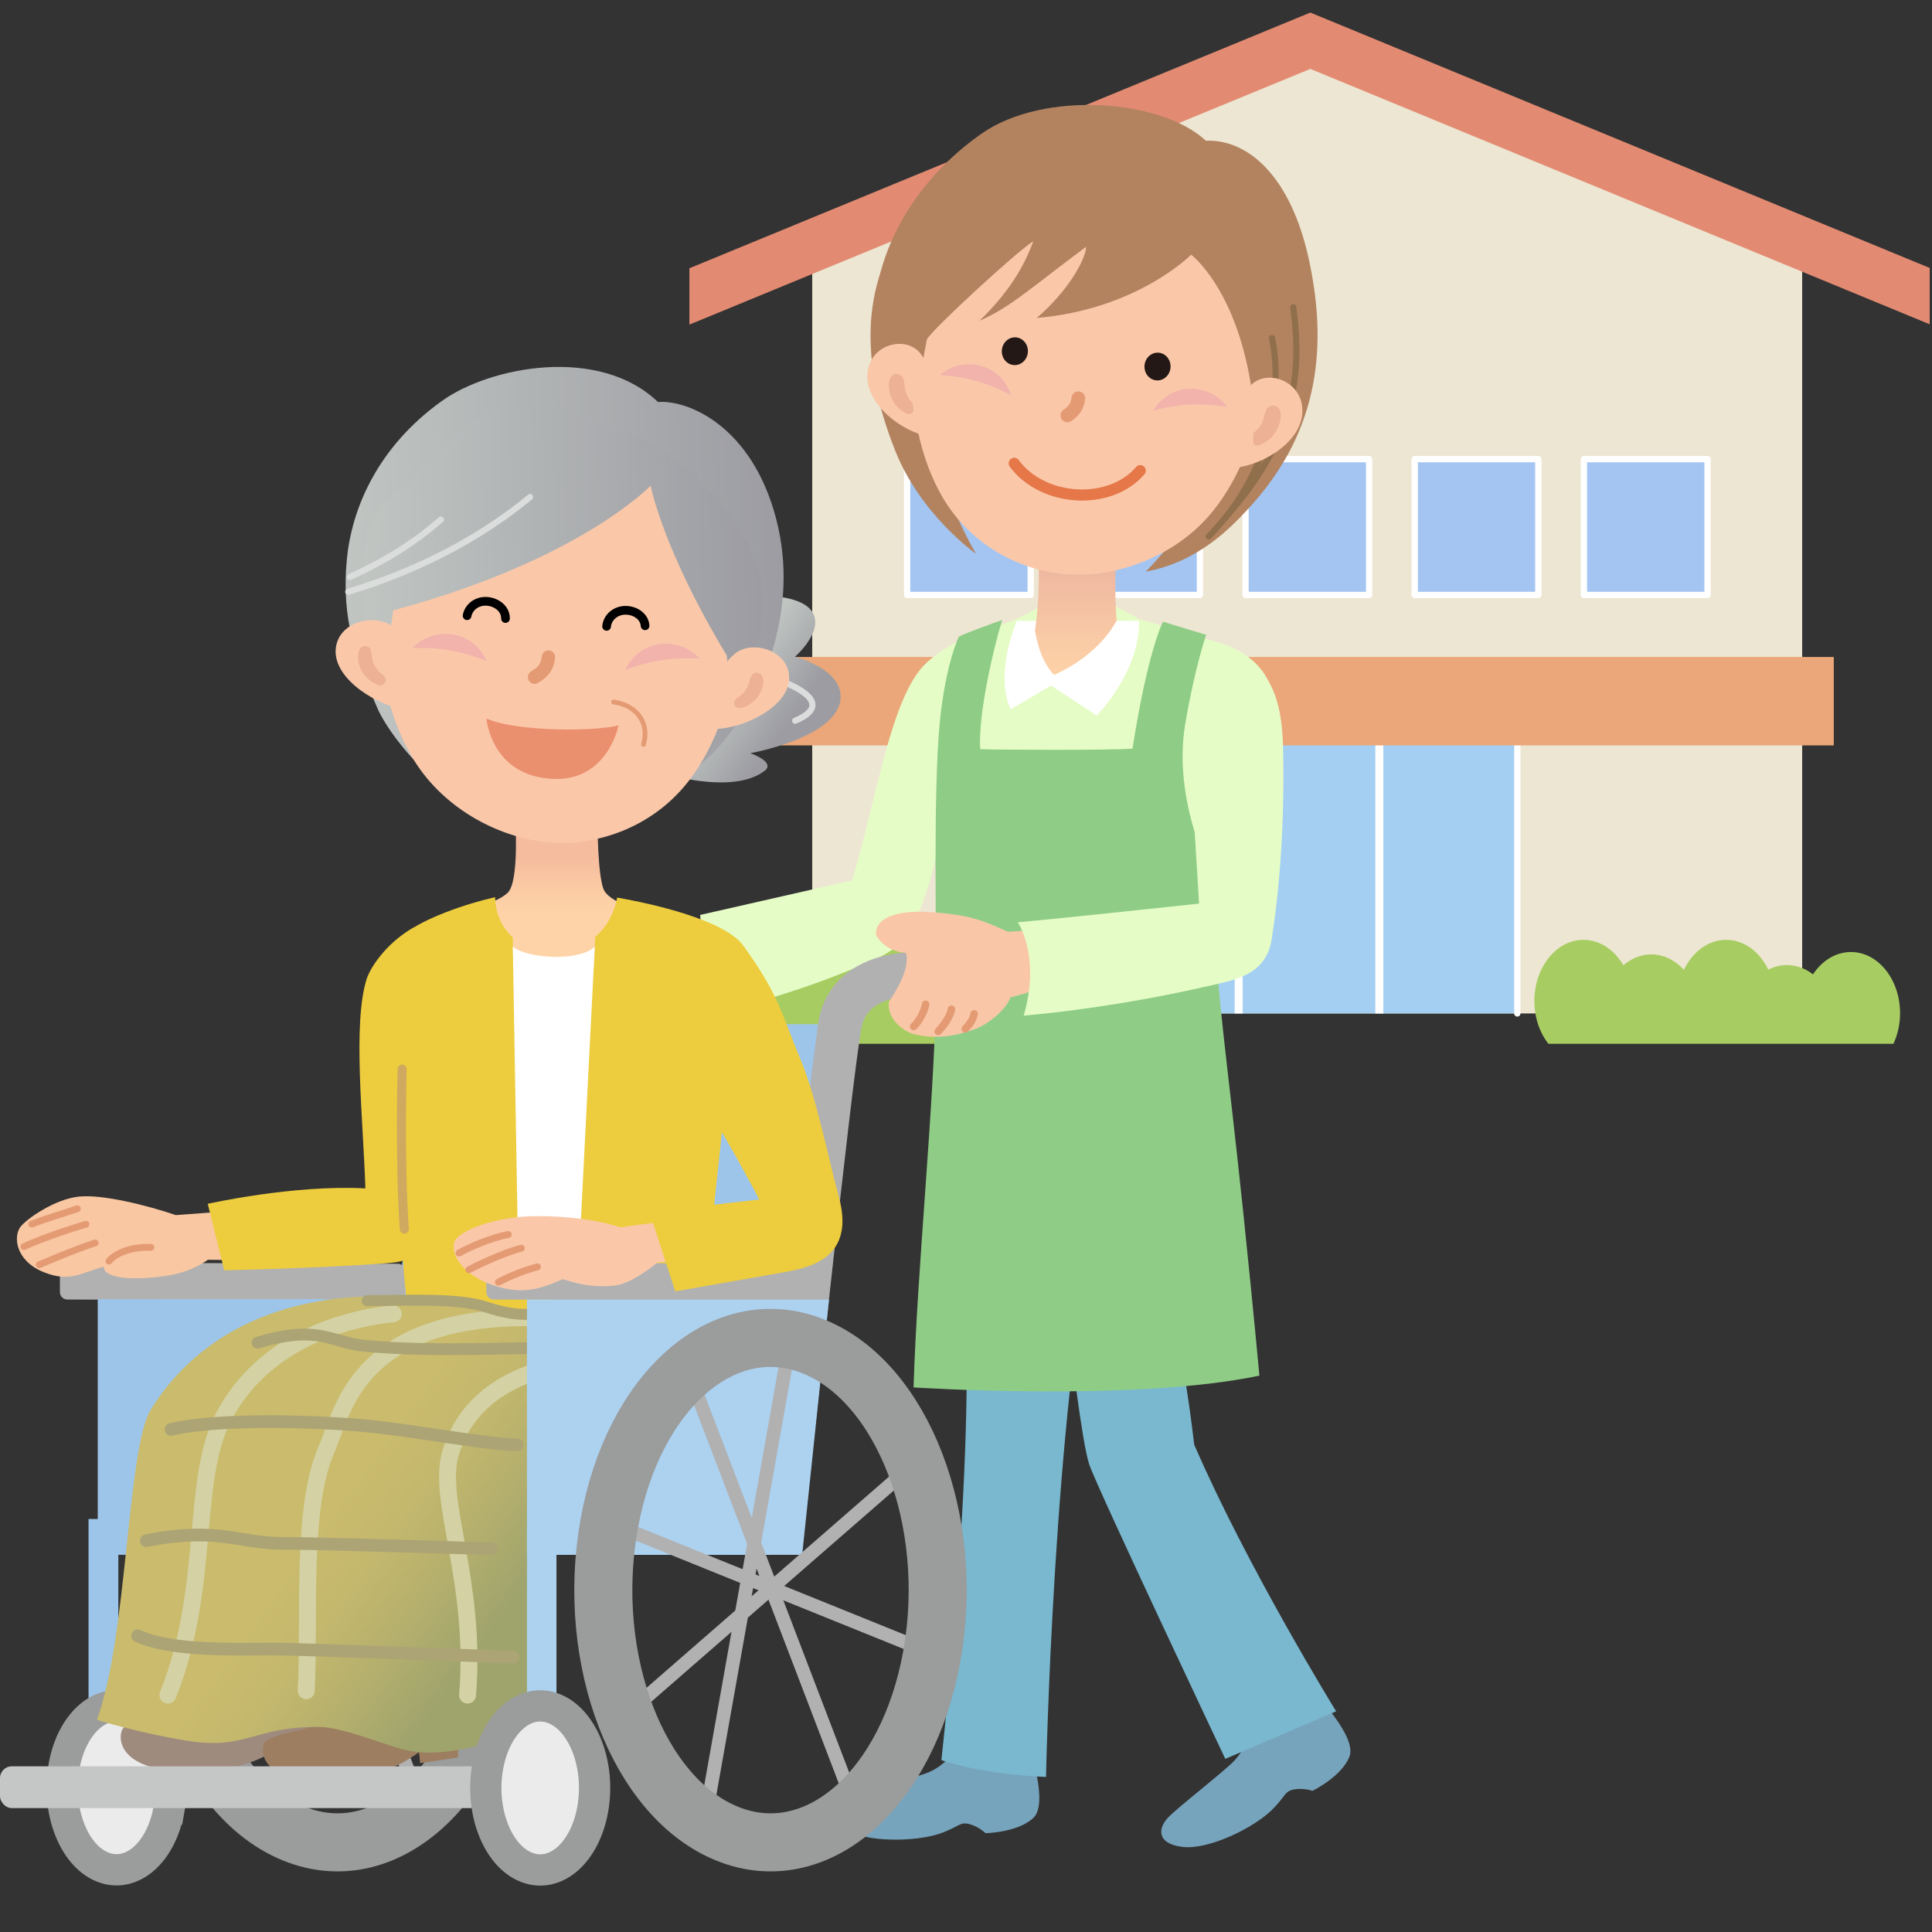 <?xml version="1.0" encoding="UTF-8"?>
<svg id="_レイヤー_2" data-name="レイヤー 2" xmlns="http://www.w3.org/2000/svg" xmlns:xlink="http://www.w3.org/1999/xlink" viewBox="0 0 810 810">
  <rect x="0" y="0" width="810" height="810" fill="#333333" stroke="none"/>
  <defs>
    <linearGradient id="linear-gradient" x1="-3007.5" y1="290.06" x2="-3007.5" y2="231.13" gradientTransform="translate(-2556.45) rotate(-180) scale(1 -1)" gradientUnits="userSpaceOnUse">
      <stop offset="0" stop-color="#ffd4a9"/>
      <stop offset=".34" stop-color="#facca6"/>
      <stop offset=".83" stop-color="#efb9a1"/>
      <stop offset="1" stop-color="#ebb19f"/>
    </linearGradient>
    <linearGradient id="linear-gradient-2" x1="233.35" y1="383.61" x2="233.35" y2="360.24" gradientUnits="userSpaceOnUse">
      <stop offset="0" stop-color="#ffd3a8"/>
      <stop offset=".46" stop-color="#fbcba4"/>
      <stop offset="1" stop-color="#f5bd9e"/>
    </linearGradient>
    <linearGradient id="linear-gradient-3" x1="141.77" y1="630.31" x2="209.17" y2="678.99" gradientUnits="userSpaceOnUse">
      <stop offset="0" stop-color="#cabb6d"/>
      <stop offset=".29" stop-color="#c4b86d"/>
      <stop offset=".65" stop-color="#b4af6d"/>
      <stop offset="1" stop-color="#9fa46d"/>
    </linearGradient>
    <linearGradient id="linear-gradient-4" x1="-6169.84" y1="675.37" x2="-6169.84" y2="703.49" gradientTransform="translate(-5599.82 -2155.79) rotate(-156.28) scale(1.06)" gradientUnits="userSpaceOnUse">
      <stop offset="0" stop-color="#f9c7a8"/>
      <stop offset="1" stop-color="#f9bcb0"/>
    </linearGradient>
    <linearGradient id="linear-gradient-5" x1="229.33" y1="167.89" x2="253.55" y2="184.36" gradientTransform="translate(73.25 99.55) rotate(2.79) scale(1.03 1.05) skewX(1.21)" gradientUnits="userSpaceOnUse">
      <stop offset="0" stop-color="#c0c5c2"/>
      <stop offset="1" stop-color="#9c9ca2"/>
    </linearGradient>
    <linearGradient id="linear-gradient-6" x1="109.9" y1="244.22" x2="293.64" y2="244.22" gradientTransform="translate(28.68 8.8) rotate(-1.51)" xlink:href="#linear-gradient-5"/>
    <linearGradient id="linear-gradient-7" x1="117.19" y1="231.37" x2="284.4" y2="231.37" gradientTransform="translate(28.68 8.8) rotate(-1.51)" xlink:href="#linear-gradient-5"/>
  </defs>
  <g id="_レイヤー_2-2" data-name="レイヤー 2">
    <g>
      <g>
        <g>
          <g>
            <polygon points="755.57 424.9 340.53 424.9 340.53 104.48 550.66 19.29 755.57 104.48 755.57 424.9" style="fill: #ede6d2;"/>
            <rect x="380.32" y="192.49" width="51.81" height="56.94" style="fill: #a4c5f2; stroke: #fff; stroke-linecap: round; stroke-linejoin: round; stroke-width: 2.64px;"/>
            <rect x="451.26" y="192.49" width="51.82" height="56.94" style="fill: #a4c5f2; stroke: #fff; stroke-linecap: round; stroke-linejoin: round; stroke-width: 2.64px;"/>
            <rect x="522.2" y="192.49" width="51.82" height="56.94" style="fill: #a4c5f2; stroke: #fff; stroke-linecap: round; stroke-linejoin: round; stroke-width: 2.64px;"/>
            <rect x="593.13" y="192.49" width="51.82" height="56.94" style="fill: #a4c5f2; stroke: #fff; stroke-linecap: round; stroke-linejoin: round; stroke-width: 2.64px;"/>
            <rect x="664.07" y="192.49" width="51.82" height="56.94" style="fill: #a4c5f2; stroke: #fff; stroke-linecap: round; stroke-linejoin: round; stroke-width: 2.64px;"/>
            <polyline points="461.13 424.89 461.13 307.55 636.14 307.55 636.14 424.9" style="fill: #a4cff2; stroke: #fff; stroke-linecap: round; stroke-linejoin: round; stroke-width: 2.64px;"/>
            <g>
              <line x1="519.33" y1="308.3" x2="519.33" y2="424.89" style="fill: none; stroke: #fff; stroke-miterlimit: 10; stroke-width: 3.35px;"/>
              <line x1="578.29" y1="308.3" x2="578.29" y2="424.89" style="fill: none; stroke: #fff; stroke-miterlimit: 10; stroke-width: 3.35px;"/>
            </g>
            <rect x="327.28" y="275.44" width="441.54" height="37.07" style="fill: #eba779;"/>
          </g>
          <path d="m793.83,437.62c1.76-3.78,2.78-8.15,2.78-12.82,0-14.17-9.22-25.66-20.59-25.66-6.41,0-12.13,3.65-15.91,9.37-3.17-2.47-6.91-3.91-10.92-3.91-2.77,0-5.41.69-7.82,1.92-3.6-7.48-10.17-12.49-17.67-12.49s-14.12,5.05-17.71,12.58c-3.64-4.02-8.42-6.47-13.66-6.47-4.36,0-8.4,1.69-11.73,4.57-3.74-6.46-9.83-10.68-16.71-10.68-11.38,0-20.6,11.49-20.6,25.66,0,6.98,2.25,13.31,5.88,17.93h144.66Z" style="fill: #a7cd62;"/>
          <path d="m303.86,437.62c-1.75-3.78-2.78-8.15-2.78-12.82,0-14.17,9.22-25.66,20.59-25.66,6.41,0,12.13,3.65,15.91,9.37,3.16-2.47,6.9-3.91,10.92-3.91,2.77,0,5.41.69,7.82,1.92,3.6-7.48,10.16-12.49,17.67-12.49s14.12,5.05,17.71,12.58c3.64-4.02,8.42-6.47,13.67-6.47,4.36,0,8.39,1.69,11.72,4.57,3.74-6.46,9.83-10.68,16.71-10.68,11.37,0,20.59,11.49,20.59,25.66,0,6.98-2.24,13.31-5.88,17.93h-144.66Z" style="fill: #a7cd62;"/>
          <polygon points="809.03 112.34 549.37 5.27 289.03 112.47 289.03 136.09 549.37 28.89 809.03 135.96 809.03 112.34" style="fill: #e38b72;"/>
        </g>
        <g>
          <path d="m524.26,719.26c.19,8.38-2.76,14.66-6.84,18.99-4.08,4.34-23.67,19.5-27.75,23.83-4.09,4.33-4.91,10.85,5.94,12.23,10.86,1.38,29.46-7.71,37.24-15.11,6.05-5.77,5.45-8.14,9.52-8.94,4.07-.81,7.88.56,7.88.56,0,0,12.23-5.94,15.51-14.35,3.28-8.41-14.78-26.81-14.78-26.81,0,0-2.16-3.81-4.35-.55-2.18,3.25-8.34.06-11.62,4.94-3.27,4.88-10.88.22-10.76,5.21Z" style="fill: #77a4bd;"/>
          <path d="m402.94,728.97c-3.37,7.68-8.69,12.12-14.22,14.33-5.54,2.21-29.7,7.66-35.23,9.86-5.53,2.21-9.04,7.76.22,13.6,9.25,5.84,29.95,5.46,40.14,2.04,7.93-2.67,8.38-5.07,12.41-4.08,4.03.99,6.9,3.84,6.9,3.84,0,0,13.6-.21,20.13-6.45,6.52-6.24-2.07-30.54-2.07-30.54,0,0-.35-4.36-3.7-2.34-3.35,2.02-7.59-3.48-12.61-.43-5.03,3.04-9.95-4.4-11.95.17Z" style="fill: #77a4bd;"/>
          <path d="m403.26,526.58s8.37,53.35-8.57,211.36c17.83,6.18,43.86,7.06,43.86,7.06,0,0,3.09-151.84,20.82-234.28l-56.11,15.85Z" style="fill: #79b8cf;"/>
          <path d="m448.84,563.37s4.68,41.15,7.85,50.66c3.17,9.51,57.01,123.38,57.01,123.38l46.48-19.93s-37.05-59.99-59.5-111.81c-2.7-23.34-6.02-39.83-6.02-39.83l-45.82-2.47Z" style="fill: #79b8cf;"/>
          <path d="m530.73,283.69c-6.74-11.69-20.91-14.6-20.91-14.6l-32.11-9.52-10.58-5.78-31.15.69-10.02,5.21-20.16,7.34s-10.96,4.35-18.19,11.66c-14.12,14.28-20.05,55.66-30.34,90.41l-63.71,14.49,3.08,42.08s29.41-6.91,55.06-17.12c12.69-5.06,19.7-7.68,25.66-12.98,7.02-6.23,15.13-29.88,18.41-54.4,1.09,15.91,45.8,106.39,61.49,112.33" style="fill: #e6fcc7;"/>
          <path d="m426.3,260.32s-9.61,22.13-2.53,37.04l16.87-9.95,19.14,12.53s17.86-17.59,17.83-39.65" style="fill: #fff;"/>
          <path d="m392.4,417.32c.36-22.45-1.39-85.46,1.72-115.56,1.92-18.57,5.7-30.11,7.87-34.83,2.86-1.54,14.44-5.66,18.2-7.02-3.37,10.75-10.17,39.25-9.23,54.18,7.24.28,53.86.53,63.84-.23,6.55-41.74,12.79-53.19,12.79-53.19l18.11,5.49s-4.79,13.71-8.77,37.32c-5.6,33.18,11.82,64.91,11.82,64.91,0,11.89,0,19.81,1.32,35.65,3.44,41.3,7.62,62.81,17.94,172.7-52.27,11.04-144.99,4.94-144.99,4.94,1.41-48.19,8.62-118.22,9.36-164.35Z" style="fill: #8fcd86;"/>
          <path d="m468.06,231.59c-1.07,16.32.1,28.46.1,28.46,0,0-6.27,13.98-26.23,22.92-6.46-6.47-8-18.65-8-18.65,0,0,2.4-15.07,1.33-30.85-1.29-19.07,33.73-16.11,32.8-1.87Z" style="fill: url(#linear-gradient);"/>
          <path d="m253.56,373.8c-3.13-4.56-3.07-30.44-3.07-30.44l-34.47-.3s1.76,26.19-3.07,31.13c-1.88,1.92-5.94,4.04-10.99,5.32l1.18,35.23h61.2s.2-28.38.39-35.03c-4.92-.5-9.51-3.49-11.17-5.9Z" style="fill: url(#linear-gradient-2);"/>
          <path d="m328.28,638.85s19.87-189.31,24-209.97c4.13-20.66,29.25-20.44,29.25-20.44l27.12-1.32" style="fill: none; stroke: #b1b1b2; stroke-miterlimit: 10; stroke-width: 18.23px;"/>
          <path d="m178.54,514.68s3.94-77.41,8.07-98.07c4.13-20.66,24.3-16.11,24.3-16.11" style="fill: none; stroke: #b1b1b2; stroke-miterlimit: 10; stroke-width: 12.26px;"/>
          <rect x="37.12" y="636.85" width="12.49" height="77.44" style="fill: #9dc5ea;"/>
          <line x1="159.76" y1="564.91" x2="123.9" y2="766.76" style="fill: none; stroke: #b1b1b2; stroke-miterlimit: 10; stroke-width: 5.71px;"/>
          <line x1="201.82" y1="613.59" x2="81.84" y2="718.08" style="fill: none; stroke: #b1b1b2; stroke-miterlimit: 10; stroke-width: 5.71px;"/>
          <line x1="208.73" y1="692.88" x2="74.92" y2="638.79" style="fill: none; stroke: #b1b1b2; stroke-miterlimit: 10; stroke-width: 5.71px;"/>
          <line x1="176.46" y1="756.32" x2="107.2" y2="575.35" style="fill: none; stroke: #b1b1b2; stroke-miterlimit: 10; stroke-width: 5.71px;"/>
          <path d="m209.17,694.03c-10.02,56.4-48.45,89.87-85.84,74.76-37.39-15.11-59.57-73.08-49.56-129.48,10.02-56.4,48.45-89.87,85.83-74.76,37.39,15.11,59.58,73.08,49.56,129.48Z" style="fill: none; stroke: #9b9c9c; stroke-miterlimit: 10; stroke-width: 24.34px;"/>
          <polygon points="180.72 429.13 342.93 429.42 329.51 534.59 337.91 533.71 323.1 651.86 68.92 651.86 102.09 544.67 167.58 538.49 180.72 429.13" style="fill: #9dc5ea;"/>
          <path d="m70.88,758.43c-3.26,18.35-15.76,29.24-27.92,24.32-12.16-4.91-19.38-23.78-16.12-42.13,3.26-18.35,15.76-29.23,27.93-24.32,12.16,4.92,19.38,23.78,16.12,42.13Z" style="fill: #ebebeb; stroke: #9b9c9c; stroke-miterlimit: 10; stroke-width: 13.11px;"/>
          <path d="m169.86,542.2c0,1.7-1.39,3.09-3.09,3.08l-138.56-.45c-1.7,0-3.09-1.4-3.09-3.1v-9.27c0-1.7,1.39-3.09,3.09-3.08l138.56.44c1.7,0,3.09,1.4,3.09,3.1v9.27Z" style="fill: #b1b1b2;"/>
          <rect x="40.98" y="544.67" width="113.61" height="107.19" style="fill: #9dc5ea;"/>
          <path d="m112.58,696.8c-1.42,3.01,2.28,6.13-.65,8.31-6.69,4.99-18.12,9.23-39.22,14.47-10.37,2.58-14.95,1.33-20.49,4.43-2.41,1.36-4.27,12.31,10.94,16.75,18.67,5.45,30.79,1.65,41.07-1.63,5.71-1.82,12.95-6.17,12.95-6.17l.77,4.52,15.71-3.13,1.38-20.54-2.03-11.61-20.44-5.41Z" style="fill: #9f8b7e;"/>
          <path d="m171.84,695.88c-.99,2.54,1.18,7.37-.82,9.39-6,6.07-17.05,11.76-39.51,18.47-10.07,3.01-15.06,3.01-19.95,6.16-2.33,1.5-3.59,12.27,11.9,15.64,19,4.13,30.62-1.05,40.86-4.49,4.43-1.49,11.35-6.38,11.35-6.38l.48,4.54,15.87-2.37.69-23.32-.11-13.67-20.76-3.97Z" style="fill: #9d7e60;"/>
          <path d="m153.9,715.22c3.99-.96,12.33,5.88,10.23,9.56,0,0,18.77-6.08,25.28-11.71l-24.47-3.59s-5.15,3.39-11.04,5.74Z" style="fill: #ae9577;"/>
          <path d="m95.87,712.69c4.05-.68,11.89,6.73,9.53,10.25,0,0,19.16-4.75,26.04-9.92l-24.16-5.28s-5.38,3.02-11.42,4.95Z" style="fill: #ae9577;"/>
          <path d="m295.54,400.67s-12.45-17.03-18.86-19.3c-10-3.54-10.34-3.43-17.93-5.01-1.08,5.52-3.71,11.76-9.21,16.45-.33,6.61-.62,13.32-.62,13.32l-33.57-.75s-.37-2.92-.37-12.31c-5.56-5.27-7.2-11.18-7.42-16.92-12.08,2.72-29.92,8.82-38.17,15.54-9.28,7.56-8.78,43.23-4.71,60.2,1.35,35.8,4.73,94.01,7.7,107.94,50.38,12.43,115.7,3.36,121.3,3.36,0-8.37,11.91-112.99,13.52-132.07l-11.67-30.43Z" style="fill: #edcd3d;"/>
          <path d="m147.47,543.85c-39.35,2.9-67.9,20.57-84.3,47.22-9.99,16.23-9.61,95-22.56,129.98,0,0,15.47,4.95,36.72,8.6,26.15,4.48,28.96-6.05,57-5.6,8.45.14,23.96,6.29,33.19,9.03,18,5.33,41.1-3.01,58.37-9.81,0,0-1.08-87,0-92.39,1.08-5.39,44.09,1.38,65.66.31,21.57-1.08-18.13-77.25-33.23-79.41-6.55-.94-24.67,2.18-42.15-1.1-20.42-3.83-47.97-8.35-68.71-6.82Z" style="fill: url(#linear-gradient-3);"/>
          <path d="m339.36,542.2c0,1.7-1.39,3.09-3.09,3.08l-129.3-.45c-1.7,0-3.09-1.4-3.09-3.1v-9.27c0-1.7,1.39-3.09,3.09-3.08l129.3.44c1.7,0,3.09,1.4,3.09,3.1v9.27Z" style="fill: #b1b1b2;"/>
          <polygon points="220.94 651.86 336.31 651.86 347.56 544.87 220.94 544.87 220.94 651.86" style="fill: #acd2f0;"/>
          <line x1="330.77" y1="564.91" x2="294.91" y2="766.76" style="fill: none; stroke: #b1b1b2; stroke-miterlimit: 10; stroke-width: 5.71px;"/>
          <line x1="383.38" y1="613.59" x2="263.4" y2="718.08" style="fill: none; stroke: #b1b1b2; stroke-miterlimit: 10; stroke-width: 5.71px;"/>
          <line x1="390.29" y1="692.88" x2="256.48" y2="638.79" style="fill: none; stroke: #b1b1b2; stroke-miterlimit: 10; stroke-width: 5.71px;"/>
          <line x1="358.02" y1="756.32" x2="288.76" y2="575.35" style="fill: none; stroke: #b1b1b2; stroke-miterlimit: 10; stroke-width: 5.71px;"/>
          <path d="m390.73,694.03c-10.02,56.4-48.45,89.87-85.83,74.76-37.39-15.11-59.57-73.08-49.56-129.48,10.02-56.4,48.45-89.87,85.83-74.76,37.39,15.11,59.58,73.08,49.56,129.48Z" style="fill: none; stroke: #9b9c9c; stroke-miterlimit: 10; stroke-width: 24.34px;"/>
          <rect x="220.94" y="638.38" width="12.36" height="76.64" style="fill: #acd2f0;"/>
          <rect y="740.54" width="219.38" height="17.52" rx="4.94" ry="4.94" style="fill: #c5c6c6;"/>
          <path d="m248.51,758.5c-3.26,18.35-15.76,29.24-27.93,24.32-12.16-4.91-19.38-23.78-16.12-42.12,3.26-18.35,15.76-29.24,27.93-24.32,12.16,4.92,19.38,23.78,16.12,42.13Z" style="fill: #ebebeb; stroke: #9b9c9c; stroke-miterlimit: 10; stroke-width: 13.11px;"/>
          <path d="m215,396.86c5.41,4.84,27.45,6.62,34.36.05l-6.52,128.51-25.61.94-2.23-129.5Z" style="fill: #fff;"/>
          <path d="m284.68,528.43l-9.12.94s-10.79,9.12-18.27,9.67c-7.51.56-12.63.06-21.39-2.75-9.47,4.28-18.12,7.15-31.72,1.57-12.18-5-16.2-14.28-12.93-18.42,2.59-3.29,12.28-7.64,25.74-9.14,9.8-1.09,29.83-.21,42.97,4.24l16.96-2.22,7.77,16.11Z" style="fill: #fac8a9;"/>
          <path d="m208.96,537.55c1.82-1,9.06-4.56,16.39-6.42" style="fill: none; stroke: #e49b74; stroke-linecap: round; stroke-linejoin: round; stroke-width: 2.91px;"/>
          <path d="m196.58,532.34c1.82-.99,13.76-6.94,22-9.02" style="fill: none; stroke: #e49b74; stroke-linecap: round; stroke-linejoin: round; stroke-width: 2.91px;"/>
          <path d="m192.44,525.34c3.93-2.24,13.57-6.52,20.67-7.76" style="fill: none; stroke: #e49b74; stroke-linecap: round; stroke-linejoin: round; stroke-width: 2.91px;"/>
          <path d="m351.6,501.42c-3.8-13.66-9.3-41.14-15.66-56.47-8.84-21.29-9.24-27.5-24.32-48.51-7.61-10.6-38.23-17.66-52.87-20.08,2.23,6.5,7.44,10.37,7.44,10.37l28.6,40.91s-8.71,17.23-6.17,26.35c7.73,7.99,23.6,37.35,29.71,48.91l-46.05,5.25,10.83,33.26s22.17-3.89,45.59-8.02c3.17-.56,6.69-1.28,10.05-2.47,0,0,.01,0,.02,0,1.48-.46,2.84-1.08,4.03-1.73,7.76-4.04,13.26-11.72,8.8-27.76Z" style="fill: #edcd3d;"/>
          <path d="m408.58,431.53c-8.37,3.02-16.36,4.16-25.07,2.13-4.28-.99-11.54-6-10.88-13.46,2.57-4.19,8.98-13.53,7.25-20.69-7.64-.49-11.75-5.46-12.64-7.66-.28-7.98,10.8-10.09,21.43-9.51,18.27,1,24.32,4,33.9,8.31,11.35-.63,20.13-1.49,20.13-1.49l-1.68,23.38s-6.53,2.79-17.39,5.64c-1.71,4.96-9.11,11.2-15.05,13.36Z" style="fill: url(#linear-gradient-4);"/>
          <g>
            <path d="m408.41,425.06c-.66,2.9-1.88,4.32-3.72,6.29" style="fill: none; stroke: #e49b74; stroke-linecap: round; stroke-linejoin: round; stroke-width: 3.17px;"/>
            <path d="m398.91,423.12c-.54,3.14-3.26,6.81-5.56,9.32" style="fill: none; stroke: #e49b74; stroke-linecap: round; stroke-linejoin: round; stroke-width: 3.17px;"/>
            <path d="m388.07,421.07c-.74,4.23-3.95,8.47-5.03,9.27" style="fill: none; stroke: #e49b74; stroke-linecap: round; stroke-linejoin: round; stroke-width: 3.17px;"/>
          </g>
          <path d="m500.08,335.64l2.64,43.2s-58.8,6.33-76.02,7.83c0,0,9.75,14.02,2.5,39.13,28.17-2.49,56.36-7.61,74.93-11.87,12.45-2.86,26.57-4.42,29.02-20.09,5.06-32.25,5.2-63.74,4.77-80.55-.39-15.32-3-23.88-8.78-32.02" style="fill: #e6fcc7;"/>
          <path d="m164.91,550.82c-13.85,1.26-53.07,8.33-71.2,43.29-13.94,26.87-5.18,71.23-23.32,116.57" style="fill: none; stroke: #d4d2a4; stroke-linecap: round; stroke-linejoin: round; stroke-width: 7.08px;"/>
          <path d="m231,552.67c-81.6-3.88-87.28,39.67-93.79,54.2-11.12,24.81-7.23,68.85-8.81,101.99" style="fill: none; stroke: #d4d2a4; stroke-linecap: round; stroke-linejoin: round; stroke-width: 7.08px;"/>
          <path d="m234.89,572.1c-8.99,2.43-37.55,8.18-46.05,37.29-5.75,19.7,11.08,53.37,7.19,101.29" style="fill: none; stroke: #d4d2a4; stroke-linecap: round; stroke-linejoin: round; stroke-width: 7.08px;"/>
          <path d="m57.7,685.83c14.4,6.65,42.1,5.54,56.5,5.54s96.38,3.33,100.81,3.33" style="fill: none; stroke: #aca474; stroke-linecap: round; stroke-linejoin: round; stroke-width: 5.31px;"/>
          <path d="m61.33,645.93c30.28-5.96,38.47,1.13,57.3,1.13s81.98,2.22,87.52,2.22" style="fill: none; stroke: #aca474; stroke-linecap: round; stroke-linejoin: round; stroke-width: 5.31px;"/>
          <path d="m71.7,599.3c22.02-5.18,67.99-3.2,86.82-.98,18.84,2.21,48.27,7.46,58.24,7.46" style="fill: none; stroke: #aca474; stroke-linecap: round; stroke-linejoin: round; stroke-width: 5.31px;"/>
          <path d="m107.96,562.94c25.9-7.77,30.68-.08,45.02,1.31,30.46,2.94,66.95.17,78.02,1.28" style="fill: none; stroke: #aca474; stroke-linecap: round; stroke-linejoin: round; stroke-width: 4.95px;"/>
          <path d="m153.92,545.31c14.98,0,37.65-1.32,49.59,2.59,15.28,5.01,19.36,2.54,30.6,2.54" style="fill: none; stroke: #aca474; stroke-linecap: round; stroke-linejoin: round; stroke-width: 4.6px;"/>
          <rect x="220.94" y="546.35" width="22.74" height="42.15" style="fill: #acd2f0;"/>
          <g>
            <g>
              <g>
                <path d="m296.71,240.49l5.07,10.18s31.44-4.58,38.55,5.56c5.68,8.09-7.02,19.11-7.02,19.11,0,0,19.53,4.93,19.11,17.11-.56,16.71-37.85,23.33-37.85,23.33,0,0,10.79,3.7,5.99,7.4-13.85,10.65-44.46.45-44.46.45l20.59-83.14Z" style="fill: url(#linear-gradient-5);"/>
                <path d="m319.69,283.09c3.38.46,34.79,10.22,13.69,19.08" style="fill: none; stroke: #dbdcdc; stroke-linecap: round; stroke-linejoin: round; stroke-width: 2.59px;"/>
              </g>
              <path d="m275.87,168.55c12.57-.97,39.32,10.03,49.51,48.86,10.35,39.38-6.5,77.13-25.34,97.12-14.6,15.51-40.7,26.58-44.66,26.43-38.42-1.46-58.34-1.09-74.71-15.43-11.18-9.8-19.54-22.02-22.35-28.42-9.03-20.48-15.34-37.51-12.89-62.73,2.01-20.62,12.39-46.59,39.8-66.25,20.28-14.54,65.96-23.27,90.64.42Z" style="fill: url(#linear-gradient-6);"/>
              <path d="m308.43,272.23c-1.14,20.48-8.66,40.69-19.4,54.81-13.88,18.26-36.02,27.43-57.44,26.18-21.28-1.25-45.21-13.7-58.07-34.58-9.19-14.92-14.7-35.1-13.62-54.68,2.62-46.96,38.92-83.1,81.15-80.75,42.18,2.34,69.99,42.05,67.38,89.02Z" style="fill: #fac8a9;"/>
              <path d="m319.56,250.85c-.62-34.25-44.11-70.23-63.06-70.28-25.19-11.42-35.87-12.08-48.29-9-7.47,1.85-20.16,14-26.52,20.43-5.97,6.05-22.58,18.66-25.48,25.7-5.55,13.54-4.16,22.61-3.34,48.39.35,10.8,11.51,40.12,9.62,32.4-1.92-7.87-.44-22.97,2.35-42.61,78.08-20.89,107.93-52.25,107.93-52.25,0,0,5.16,26.99,31.94,71.2,1.72,18.07,1.2,17.45-1.23,23.36,3.01-2.79,16.56-19.91,16.07-47.33Z" style="fill: url(#linear-gradient-7);"/>
              <path d="m229.92,275.5c-.43,5.26-3.65,6.94-5.78,8.41" style="fill: none; stroke: #e49b74; stroke-linecap: round; stroke-linejoin: round; stroke-width: 5.64px;"/>
              <g>
                <path d="m222.24,208.38c-16.13,13.33-41.09,29.11-76.22,39.72" style="fill: none; stroke: #dbdcdc; stroke-linecap: round; stroke-linejoin: round; stroke-width: 2.59px;"/>
                <path d="m184.83,217.85c-9.04,8.02-21.43,16.5-38.18,24.07" style="fill: none; stroke: #dbdcdc; stroke-linecap: round; stroke-linejoin: round; stroke-width: 2.59px;"/>
              </g>
              <path d="m293.43,276.15c-7.74-8.64-24.11-9.55-31.48,4.82,13.43-5.04,22.77-5.28,31.48-4.82Z" style="fill: #f2b3ac;"/>
              <path d="m172.86,271.69c7.95-8.46,24.34-8.97,31.36,5.58-13.3-5.36-22.63-5.82-31.36-5.58Z" style="fill: #f2b3ac;"/>
              <g>
                <path d="m165.82,263.8c-6.91-7.35-24.36-3.87-25.08,8.64-.75,12.49,17.84,23.81,30.01,25.15-2.29-6.49,1.3-8.83.05-19.28-1.19-9.77-.64-9.24-4.99-14.51Z" style="fill: #fac8a9;"/>
                <path d="m155.5,272.77c.33,1.21.42,2.13.53,3.08.1.94.37,1.83.75,2.68.4.84.92,1.66,1.58,2.42.33.38.69.75,1.06,1.1.35.33.86.7,1.1.92l.43.38c.95.85,1.04,2.3.19,3.25-.64.73-1.64.95-2.5.64-.91-.33-1.49-.64-2.18-1.04-.66-.39-1.29-.83-1.87-1.35-1.18-1.01-2.21-2.25-2.97-3.67-.78-1.42-1.27-3.01-1.47-4.59-.21-1.57,0-3.23.75-4.52.69-1.2,2.23-1.6,3.42-.91.59.34.99.89,1.16,1.49l.03.12Z" style="fill: #edb195;"/>
              </g>
              <path d="m257.24,294.32c8.9,1.19,15.34,8.03,12.54,17.79" style="fill: none; stroke: #e49b74; stroke-linecap: round; stroke-linejoin: round; stroke-width: 1.99px;"/>
              <g>
                <path d="m308.04,274.12c7.37-6.25,23.49-1.2,22.79,10.71-.68,11.9-19.54,20.73-31.22,20.78,2.88-5.91,1.01-8.36,2.11-18.25.78-7.04,1.74-9.15,6.32-13.24Z" style="fill: #fac8a9;"/>
                <path d="m319.44,283.35c.17.31.28.57.38.94.07.38.16.82.16,1.18.06.75-.03,1.53-.19,2.28-.39,1.49-1.02,2.97-1.94,4.23-.9,1.27-2.04,2.34-3.28,3.15-.62.41-1.27.76-1.94,1.05-.7.3-1.31.51-2.21.7-1.17.26-2.35-.49-2.6-1.66-.18-.83.14-1.66.75-2.17l.51-.41c.25-.2.75-.52,1.11-.82.39-.31.76-.62,1.1-.96.68-.67,1.25-1.39,1.7-2.14.44-.77.78-1.56.99-2.43.11-.43.24-.86.39-1.32.08-.24.15-.42.26-.65.11-.25.2-.59.36-.89l.06-.11c.67-1.21,2.19-1.65,3.39-.98.44.25.78.6,1,1.01Z" style="fill: #edb195;"/>
              </g>
              <g>
                <path d="m195.83,258.14c.75-3.86,4.4-6.36,8.49-6.01,4.07.35,7.7,3.27,7.61,7.19" style="fill: none; stroke: #000; stroke-linecap: round; stroke-linejoin: round; stroke-width: 3.65px;"/>
                <path d="m254.32,262.6c.42-3.91,3.83-6.72,7.93-6.73,4.08,0,7.94,2.58,8.2,6.49" style="fill: none; stroke: #000; stroke-linecap: round; stroke-linejoin: round; stroke-width: 3.65px;"/>
              </g>
            </g>
            <path d="m259.32,304.07c.02.52-4.8,23.2-26.93,22.51-26.21-.82-28.46-24.79-28.42-25.3,13.88,5.87,47.63,5.2,55.35,2.79Z" style="fill: #eb906f;"/>
          </g>
          <g>
            <path d="m535.6,169.6c.18.33.28.63.38.98.07.4.14.84.15,1.23.05.79-.03,1.58-.21,2.36-.35,1.56-.93,3.13-1.79,4.54-.83,1.43-1.95,2.69-3.22,3.71-.63.51-1.31.96-2.03,1.35-.36.2-.73.36-1.11.53-.19.08-.39.15-.59.22l-.72.23c-.77.24-1.59-.18-1.83-.95-.05-.15-.07-.29-.07-.44l.02-3.82c0-.05.28-.24.43-.37l.55-.46c.36-.32.7-.67,1.01-1.03.63-.72,1.14-1.49,1.56-2.32.4-.83.73-1.71.91-2.67.11-.47.19-.96.36-1.46.08-.25.15-.45.27-.69.11-.29.21-.63.39-.95l.04-.07c.86-1.51,2.78-2.03,4.28-1.17.53.3.95.75,1.22,1.26Z" style="fill: #edb195;"/>
            <path d="m548.83,109.12c-7.6-35.37-25.69-50.83-43.26-50.12-18.6-17.44-67.89-21.23-94.03-2.99-19.66,13.73-35.99,34.02-42.53,58.66-3.52,11.13-9.32,34.97,6.28,74.22,10.77,27.12,33.88,43.28,33.88,43.28,0,0-11.48-19.79-12.99-31.35-.04-.29,3.45,6.48,8.1,10.72,15.81,14.37,58.67,11.6,98.02-10.44-2.59,15.25-5.41,21.14-21.93,38.56,22.14-4.05,35.86-18.73,42.74-26.12,28.49-30.62,34.13-65.34,25.72-104.41Z" style="fill: #b38360;"/>
            <path d="m382.88,152.48c-1.41,20.09,3.43,40.7,12.16,55.77,11.27,19.48,31.71,31.14,52.72,32.55,20.87,1.4,45.71-7.8,60.79-26.55,10.78-13.4,18.63-32.37,19.97-51.58,3.22-46.06-27.69-85.71-69.11-88.6-41.37-2.89-73.33,32.36-76.55,78.42Z" style="fill: #fac8a9;"/>
            <path d="m540.49,144.81c1.04-33.61-38.69-83.43-57.26-84.4-24.14-12.41-39.32-11.2-51.63-8.78-7.42,1.45-14.42,10.32-20.96,16.33-6.15,5.64-25.49,29.71-28.67,36.47-6.1,13-5.17,21.97-5.6,47.27-.18,10.61,9.36,39.89,7.87,32.23-1.51-7.81.68-22.55,4.36-41.67,2.67-4.57,37.74-36.86,44.61-41.13-4,10.97-10.44,21.6-22.56,33.36,13.12-5.73,21.35-13.67,44.72-31.04-.17,5.41-7.76,18.76-20.72,29.85,42.25-3.58,64.74-26.54,64.74-26.54,0,0,19.69,14.77,25.64,58.49.81,17.8-2.02,30.25-4.7,35.92-6.87,14.55,19.35-29.48,20.19-56.38Z" style="fill: #b38360;"/>
            <g>
              <path d="m420.03,146.87c-.23,3.21,2.03,5.98,5.05,6.19,3.01.21,5.63-2.22,5.86-5.43.22-3.2-2.03-5.98-5.05-6.19-3.02-.21-5.64,2.22-5.86,5.42Z" style="fill: #231815;"/>
              <path d="m479.84,153.29c-.22,3.21,2.03,5.98,5.05,6.19,3.02.21,5.63-2.21,5.86-5.43.22-3.2-2.03-5.97-5.05-6.19-3.01-.21-5.64,2.22-5.86,5.43Z" style="fill: #231815;"/>
            </g>
            <path d="m452.08,166.98c-.35,3.7-2.33,5.68-4.59,7.2" style="fill: none; stroke: #e49b74; stroke-linecap: round; stroke-linejoin: round; stroke-width: 5.76px;"/>
            <path d="m394,157.22c8.61-7.47,24.66-6.34,30.08,8.56-12.46-6.55-21.53-7.93-30.08-8.56Z" style="fill: #f2b3ac;"/>
            <path d="m514.57,170.62c-6.7-9.21-22.6-11.73-31.23,1.57,13.61-3.58,22.76-2.89,31.23-1.57Z" style="fill: #f2b3ac;"/>
            <path d="m542.2,128.79c3.96,28.75.22,55.88-28.15,87.88" style="fill: none; stroke: #906f4c; stroke-linecap: round; stroke-linejoin: round; stroke-width: 2.59px;"/>
            <path d="m385.85,148.15c-5.92-7.59-21.3-4.14-22.19,8.71-.9,12.83,15.18,24.58,25.83,26.04-1.87-6.68.15-9.08.43-19.81.2-7.63-.42-10.01-4.07-14.94Z" style="fill: #fac8a9;"/>
            <path d="m378.59,158.54c.14.33.2.68.28.97.08.25.14.47.2.72.11.51.16.99.2,1.47.05.96.26,1.85.52,2.73.28.87.68,1.7,1.17,2.5.26.4.53.79.84,1.17l.46.55c.13.16.36.38.38.46l.35,2.33c.15,1.04-.56,2.01-1.61,2.17-.37.06-.73,0-1.06-.14-.53-.24-.82-.36-1.19-.57-.34-.2-.68-.4-1-.63-.64-.45-1.24-.96-1.78-1.53-1.09-1.13-2-2.48-2.61-3.95-.64-1.46-.98-3.04-1.11-4.58-.06-.78,0-1.54.16-2.29.08-.37.22-.78.35-1.15.15-.33.31-.6.53-.89.95-1.24,2.74-1.48,3.98-.53.4.3.69.69.88,1.12l.03.08Z" style="fill: #edb195;"/>
            <path d="m478.06,197.32c-12.87,15-41.01,13.08-52.85-3.08" style="fill: none; stroke: #e57749; stroke-linecap: round; stroke-linejoin: round; stroke-width: 4.65px;"/>
            <path d="m533.28,141.68s11.14,44.69-26.56,83.26" style="fill: none; stroke: #906f4c; stroke-linecap: round; stroke-linejoin: round; stroke-width: 2.59px;"/>
            <g>
              <path d="m524.65,161.28c7.11-6.88,22.27-1.17,21.34,12.04-.92,13.19-18.97,22.85-30.03,22.82,2.86-6.53-.05-9.41,2.4-20.23,2.29-10.1,1.73-9.61,6.29-14.62Z" style="fill: #fac8a9;"/>
              <path d="m536.45,171.67c.17.33.28.63.38.98.07.41.14.84.15,1.24.04.78-.03,1.57-.21,2.36-.35,1.56-.93,3.13-1.78,4.54-.84,1.42-1.96,2.69-3.22,3.7-.63.51-1.32.96-2.03,1.35-.36.2-.73.36-1.11.53-.41.17-.71.27-1.31.45-.78.24-1.6-.2-1.84-.98-.05-.15-.07-.29-.07-.43l.02-3.8c0-.05.27-.24.43-.37l.55-.47c.36-.32.7-.67,1.02-1.02.62-.72,1.15-1.5,1.56-2.32.39-.84.72-1.71.91-2.67.11-.47.19-.96.36-1.46.08-.25.16-.45.27-.69.12-.29.22-.63.39-.95l.04-.07c.86-1.51,2.78-2.03,4.28-1.17.53.3.95.75,1.22,1.26Z" style="fill: #edb195;"/>
            </g>
          </g>
          <g>
            <path d="m94.1,528.24l-6.97-.07s-5.76,4.66-16.03,6.5c-7.27,1.31-27.01,3.13-27.71-3.57-9.33,2.47-14.01,6.68-24.99,2.29-12-4.8-12.94-15.08-9.73-19.14,2.54-3.23,14.38-11.66,24.7-12.6,9.64-.88,27.46,3.43,40.36,7.79l16.33-1.22,4.06,20.02Z" style="fill: #f9c7a1;"/>
            <path d="m39.92,521.1c-8.5,2.68-21.59,8.38-23.47,9.13" style="fill: none; stroke: #e49b74; stroke-linecap: round; stroke-linejoin: round; stroke-width: 2.85px;"/>
            <path d="m10.02,522.66c5.77-2.74,16.65-6.59,26.03-9.4" style="fill: none; stroke: #e49b74; stroke-linecap: round; stroke-linejoin: round; stroke-width: 2.85px;"/>
            <path d="m13.3,513.22c7.69-2.94,13.54-4.52,19.14-6.46" style="fill: none; stroke: #e49b74; stroke-linecap: round; stroke-linejoin: round; stroke-width: 2.85px;"/>
            <path d="m63.24,522.96c-6.04-.28-13.73,1.37-17.57,5.76" style="fill: none; stroke: #e49b74; stroke-linecap: round; stroke-linejoin: round; stroke-width: 2.85px;"/>
            <path d="m173.63,388.76c-10.71,5.85-18.24,16.16-20.02,22.02-5.77,18.95-1.33,58.74-.42,87.46-30.3-1.62-66.09,6.47-66.09,6.47l6.92,27.86s39.27-.81,67.5-2.91c3.57-.27,6.01-.55,7.81-1.31,10.65-32.01,6.7-121.84,4.31-139.6Z" style="fill: #edcd3d;"/>
            <path d="m168.59,448.24s-1.06,38.41.92,67.05" style="fill: none; stroke: #cfa95f; stroke-linecap: round; stroke-linejoin: round; stroke-width: 3.81px;"/>
          </g>
        </g>
      </g>
      <rect width="810" height="810" style="fill: none;"/>
    </g>
  </g>
</svg>